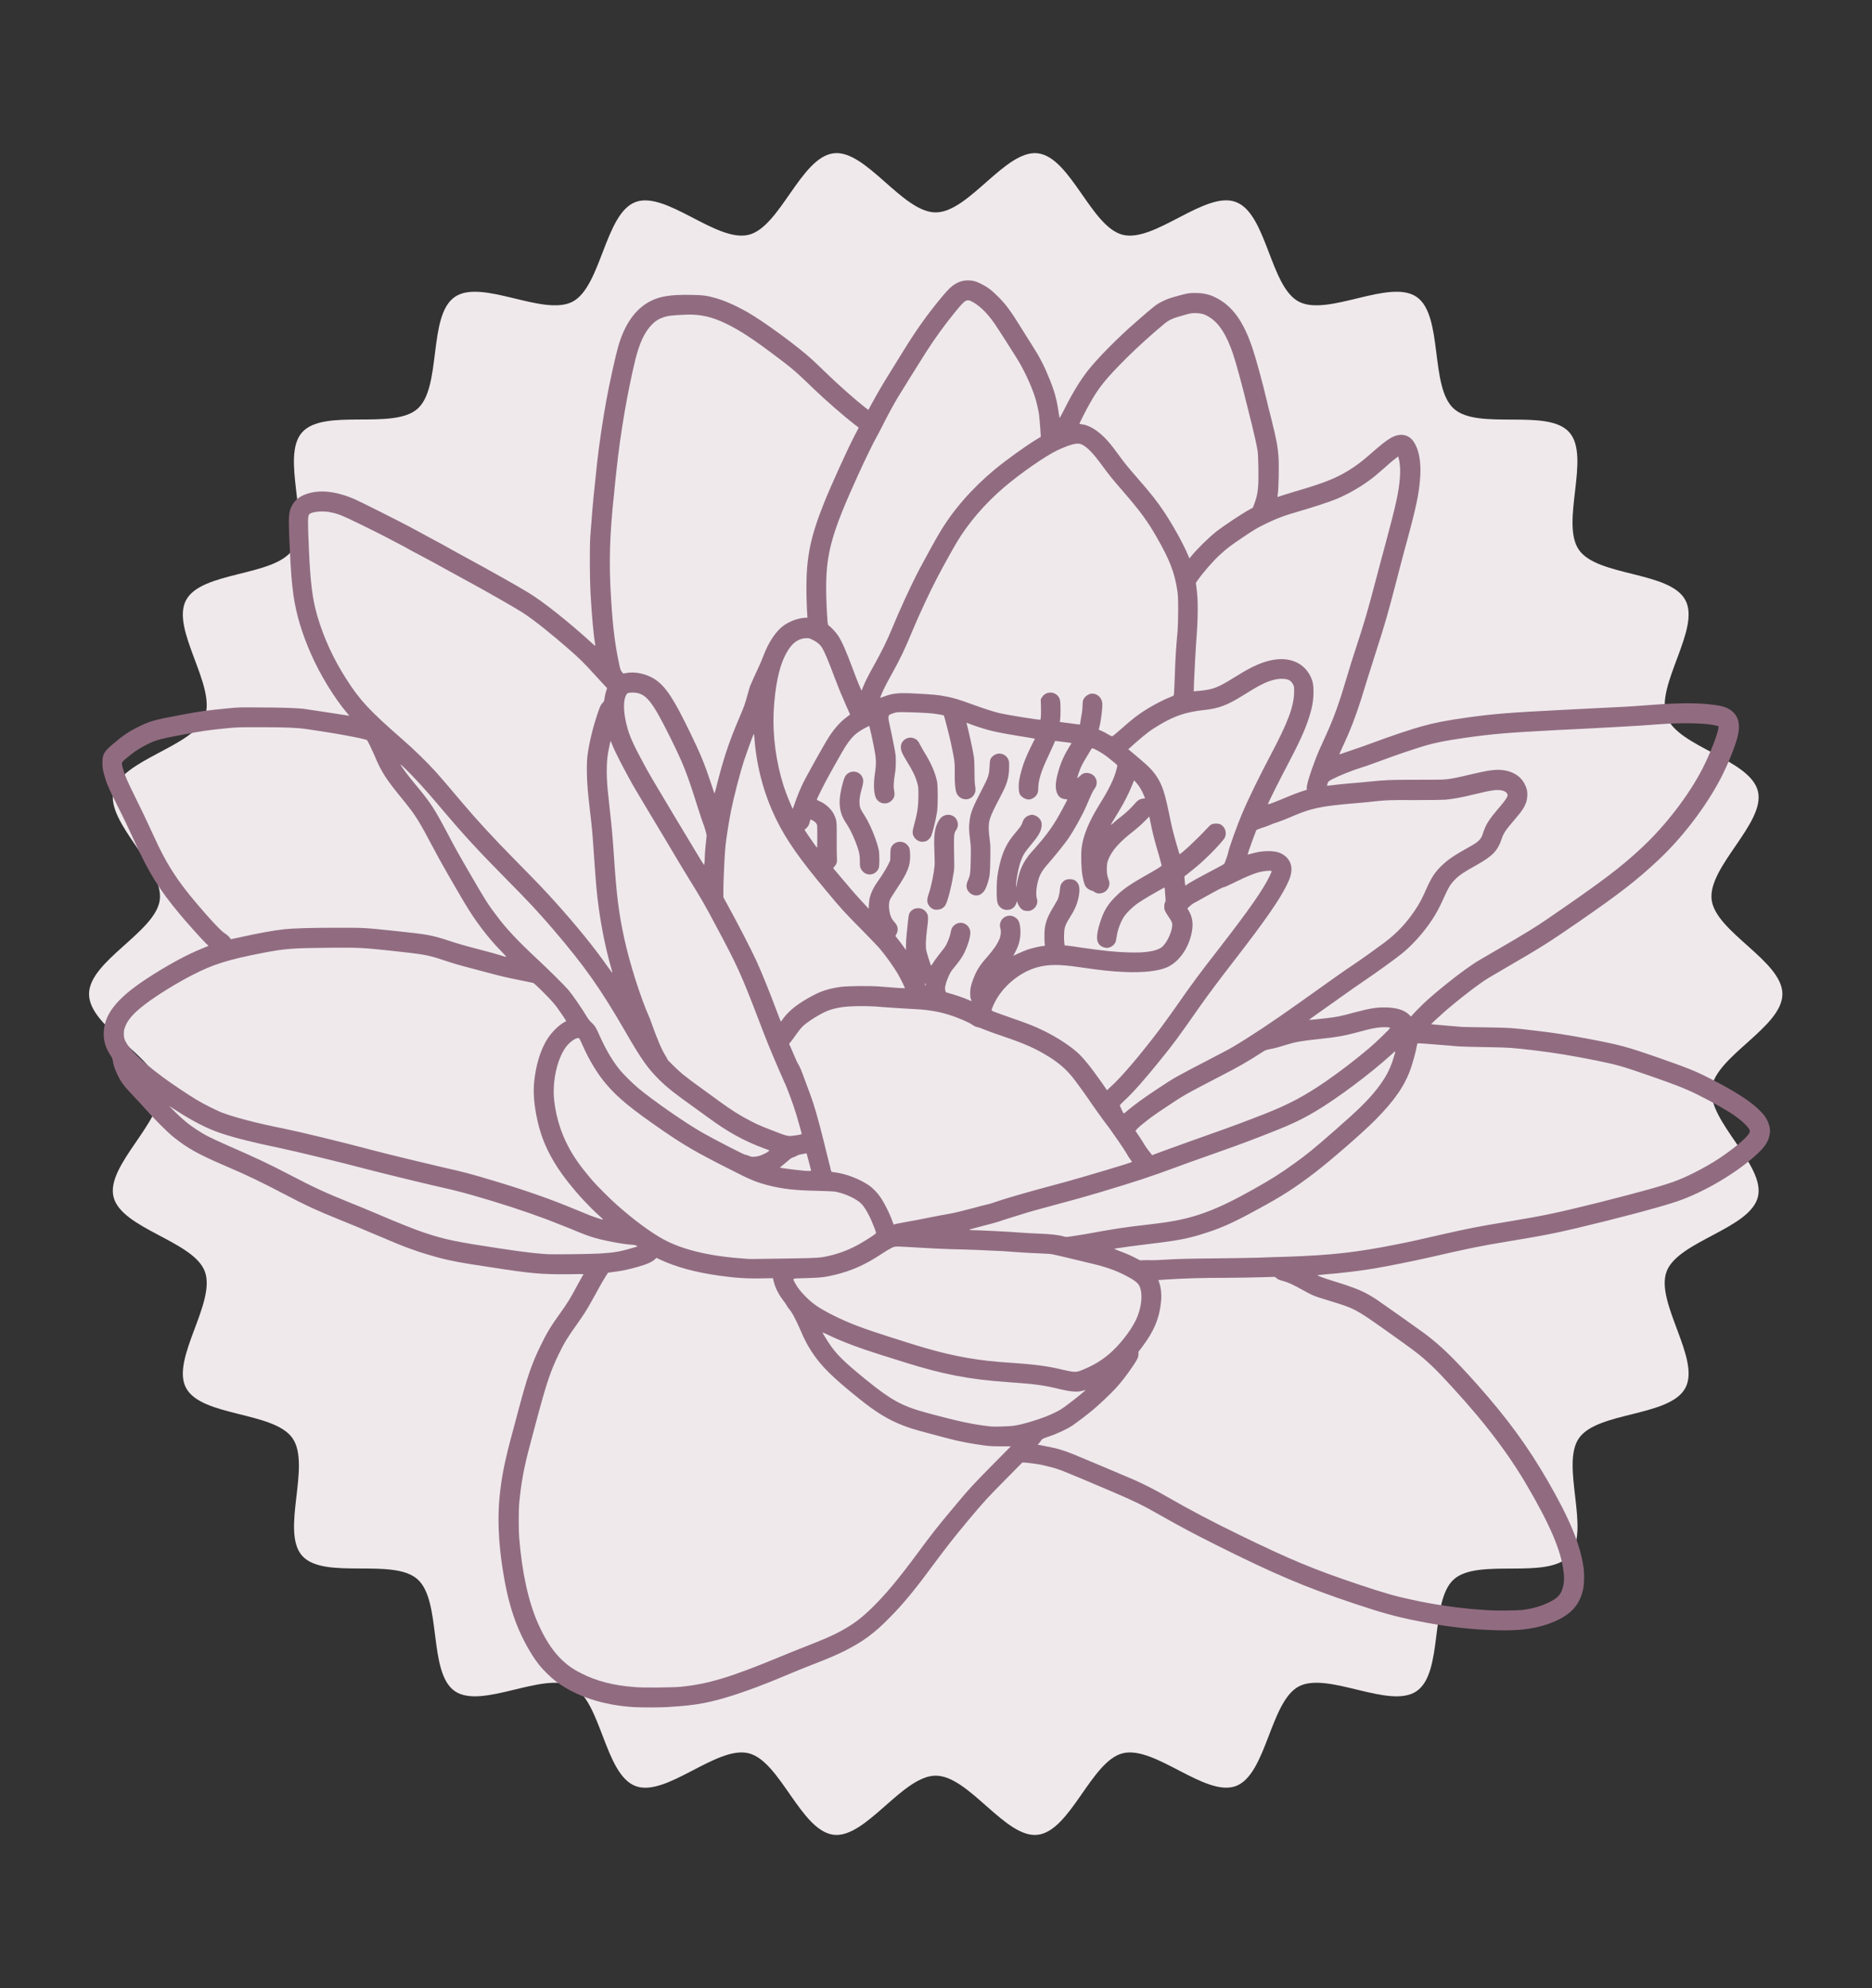 <?xml version="1.0" encoding="UTF-8"?>
<svg xmlns="http://www.w3.org/2000/svg" xmlns:xlink="http://www.w3.org/1999/xlink" version="1.1" id="Ebene_1" x="0px" y="0px" viewBox="0 0 994.5 1055.9" style="enable-background:new 0 0 994.5 1055.9;" xml:space="preserve">
<rect x="0" y="0" width="994.5" height="1055.9" fill="#333333" stroke="none"/>
<style type="text/css">
	.st0{fill:#EFE9EC;}
	.st1{fill:#916C80;}
	.st2{fill:#C7B5BF;}
	.st3{fill:#02394A;}
</style>
<path class="st0" d="M946.9,527.9c0,17.6-35.5,33-37.6,50.1c-2.1,17.5,28.7,40.8,24.6,57.6c-4.2,17-42.3,23.4-48.5,39.6  c-6.2,16.4,18.1,46.4,10,61.8c-8.1,15.5-46.7,12.5-56.6,26.8c-9.9,14.3,6.5,49.4-5.1,62.4c-11.6,13-48.3,1-61.3,12.5  c-13,11.5-5.4,49.5-19.8,59.4c-14.3,9.9-47.1-10.6-62.6-2.5c-15.3,8.1-17.1,46.7-33.4,52.9c-16.2,6.1-43.1-21.6-60.1-17.4  c-16.8,4.1-27.7,41.2-45.2,43.3c-17.1,2.1-36.5-31.4-54.2-31.4c-17.6,0-37.1,33.4-54.2,31.4c-17.5-2.1-28.4-39.2-45.2-43.3  c-17-4.2-43.9,23.6-60.1,17.4c-16.4-6.2-18.1-44.9-33.4-52.9c-15.5-8.1-48.3,12.4-62.6,2.5c-14.3-9.9-6.8-47.9-19.8-59.4  c-13-11.6-49.8,0.5-61.3-12.5c-11.5-13,4.9-48-5.1-62.4c-9.9-14.3-48.5-11.3-56.6-26.8c-8.1-15.3,16.2-45.4,10-61.8  c-6.1-16.2-44.3-22.6-48.5-39.6c-4.1-16.8,26.7-40.1,24.6-57.6c-2.1-17.1-37.6-32.4-37.6-50.1c0-17.6,35.5-33,37.6-50.1  c2.1-17.5-28.7-40.8-24.6-57.6c4.2-17,42.3-23.4,48.5-39.6c6.2-16.4-18.1-46.4-10-61.8c8.1-15.5,46.7-12.5,56.6-26.8  c9.9-14.3-6.5-49.4,5.1-62.4c11.6-13,48.3-1,61.3-12.5c13-11.5,5.4-49.5,19.8-59.4c14.3-9.9,47.1,10.6,62.6,2.5  c15.3-8.1,17.1-46.7,33.4-52.9c16.2-6.1,43.1,21.6,60.1,17.4c16.8-4.1,27.7-41.2,45.2-43.3c17.1-2.1,36.5,31.4,54.2,31.4  c17.6,0,37.1-33.4,54.2-31.4c17.5,2.1,28.4,39.2,45.2,43.3c17,4.2,43.9-23.6,60.1-17.4c16.4,6.2,18.1,44.9,33.4,52.9  c15.5,8.1,48.3-12.4,62.6-2.5c14.3,9.9,6.8,47.9,19.8,59.4c13,11.6,49.8-0.5,61.3,12.5c11.5,13-4.9,48,5.1,62.4  c9.9,14.3,48.5,11.3,56.6,26.8c8.1,15.3-16.2,45.4-10,61.8c6.1,16.2,44.3,22.6,48.5,39.6c4.1,16.8-26.7,40.1-24.6,57.6  C911.4,495,946.9,510.3,946.9,527.9z"></path>
<path class="st1" d="M336.8,906.6c-16.4-1-30.8-5.7-41.5-13.7c-2.5-1.9-6.6-5.9-8.7-8.5c-5.2-6.5-10.6-16.7-13.8-26.3  c-2.6-7.7-4.3-15.3-5.9-25.6c-2.1-13.9-2.6-26.6-1.5-37.6c1.1-11,2.8-19.4,7.1-35.1c0.9-3.3,2.3-8.5,3.1-11.6  c4.5-17,6.9-23.9,11.5-33.4c3.3-6.8,5.6-10.6,10-16.7c4.3-6,5.6-8,9.8-15.9c1.5-2.7,2.8-5.1,2.9-5.2c0.1-0.1,0.2-0.2,0.2-0.3  c0-0.1-3.7-0.1-8.2,0c-14.2,0.1-19.1-0.3-41.1-3.7c-16.6-2.5-20.6-3.3-26.9-4.9c-2.8-0.7-11.1-3.2-12.1-3.6  c-0.3-0.1-1.8-0.7-3.4-1.2c-3.5-1.2-10.1-3.9-19.2-7.8c-8.5-3.6-10.1-4.3-18.8-7.8c-11.7-4.7-18.4-7.8-28.4-13.1  c-12.4-6.5-21-10.7-31.9-15.3c-15.1-6.5-20.4-9.5-28-15.6c-3.3-2.7-9.5-8.9-14.7-14.7c-2.2-2.5-5.5-6-7.2-7.8  c-4.5-4.7-6.1-6.9-8-11.1c-1.3-2.8-1.8-4.5-2.1-6.4c-0.2-1.4-0.4-1.9-1.5-3.6c-2.4-3.7-3.4-7.1-3.4-11.1c0-10,6.6-18.5,22.3-28.9  c11.3-7.4,21.7-13.1,30.5-16.6l2.9-1.2l-1.6-1.5c-1.9-1.9-10.4-11.3-13.5-15.1c-10.8-12.8-16.7-22.3-24-38.4  c-3.1-6.8-5.7-12.3-9.4-19.6c-5.1-10.1-6-12.5-7.2-17.2c-0.6-2.2-0.6-3-0.7-5.3c0-4.5,0.8-6,5.4-9.9c5.4-4.6,8.1-6.5,13.5-9.2  c6.1-3.1,9.1-3.9,22.6-6.4c10.6-2,13.6-2.4,25-3.5c5.8-0.6,6.4-0.6,17.2-0.5c11.3,0,19.2,0.3,23,0.7c1.7,0.2,20.6,3.1,23.7,3.6  l0.8,0.1l-1.2-1.4c-6.8-8-14.4-20.5-19.1-31.2c-4.9-11.1-8-21.4-9.4-31.4c-1-7.2-1.3-11.3-2-25.6c-0.6-12.3-0.6-16.2,0-18.8  c0.5-2.2,1.6-4.3,3.2-5.9c1.1-1.2,1.7-1.6,3.4-2.5c7.4-3.6,17-2.9,27.9,1.8c3.2,1.4,23.9,11.8,29.3,14.7c2.6,1.4,7.5,4,10.9,5.9  c3.5,1.8,9.1,4.9,12.6,6.9c3.5,1.9,8.2,4.5,10.6,5.8c8.3,4.5,24,13.3,29,16.4c7.8,4.7,21.8,15.9,33.3,26.4c2.2,2,2.2,2.1,2.1,1.3  c-0.8-4.6-1.8-15.1-2.5-27.6c-0.4-7-0.5-24.8-0.1-30.2c0.6-8.2,1.5-19.4,2.3-26.4c0.4-4.1,1-9.2,1.2-11.5c1-9.7,3.3-25,5.2-35.2  c1.7-9,4.6-22.3,6.1-27.5c3.4-11.9,9.1-20,17-24.1c5.2-2.7,11-3.6,21.8-3.4c6.3,0.1,8.4,0.4,13,1.7c5.1,1.5,10.5,3.9,16.6,7.3  c8.9,5.1,27,18.3,34.9,25.6c0.8,0.7,3.8,3.6,6.6,6.3c7.2,7,16.4,15.1,21.2,18.8l1.8,1.4l1.8-3.3c2.9-5.3,5.4-9.7,9.6-16.4  c2.1-3.4,5.4-8.7,7.3-11.8c7.2-11.6,12.3-18.7,19.6-27.6c4.3-5.2,6.1-6.9,8.8-8.3c1.9-1,3.7-1.4,5.9-1.4c2.4,0,4,0.4,6.8,1.8  c3.3,1.6,5.6,3.3,9.1,6.8c4.2,4.2,6.6,7.4,12.6,17.1c1.2,2,3.5,5.6,5.1,8.1c4.6,7.2,7,11.9,9.9,19.2c2.9,7.3,3.7,10.8,5,19.7  c0.1,0.6,0.4,0.1,2.7-4.4c4.4-8.8,8.5-15.4,12.5-20.5c5.4-6.8,16.2-17.7,25.7-25.9c9.6-8.4,10.5-9.1,13.9-10.8  c2.5-1.2,3-1.4,7.5-2.7c5.8-1.6,6.5-1.7,9.7-1.7c4.5,0,7.6,0.7,11,2.4c8.9,4.4,14.9,12.8,19.7,27.3c1.7,5,5.5,19,7.2,26.3  c0.5,2.2,1.7,7.1,2.7,10.9c2.8,11.2,3.4,14.6,3.8,20.1c0.3,4.2,0.1,15.8-0.3,19.1c-0.1,1.2-0.3,2.2-0.2,2.2c0,0,0.9-0.2,1.9-0.6  c1-0.3,4.7-1.5,8.1-2.5c7-2,13.4-4.1,17.5-5.8c7-2.8,13.9-7,20.2-12.5c7.8-6.8,9.8-8.4,12.6-10c4.8-2.7,9.4-1.9,12.1,2.2  c2.7,4.1,3.9,10.5,3.4,18.4c-0.6,9.1-2,15.9-8.4,39.2c-0.7,2.7-2.7,10-4.3,16.4c-4.9,18.8-6.2,23.1-10.7,37.1  c-1.5,4.7-3.7,11.6-4.9,15.5c-4.4,14.7-7.6,23.7-11.7,32.6c-2.2,4.9-3,6.5-3,6.7c0,0,0.5-0.1,1.1-0.3c0.6-0.2,3.4-1.2,6.1-2.1  c2.8-0.9,8-2.8,11.6-4.1c7.7-2.9,19.6-6.9,25.1-8.4c6.4-1.8,13.4-3.2,25.1-4.8c13.3-1.8,21.8-2.5,47.7-3.8c4.4-0.2,13.2-0.7,19.6-1  c6.4-0.3,13.6-0.7,15.9-0.8c2.3-0.1,8.8-0.6,14.4-1c14.6-1.1,24.7-1.1,32.9,0.1c4.7,0.6,7.5,1.7,9.6,3.7c3.2,3,4,7.2,2.5,13.1  c-1.5,5.8-5.1,14.6-9,22.2c-7.7,14.8-20.5,31.7-33.6,43.8c-11,10.3-20.3,17.5-41.3,32c-16.7,11.5-20,13.6-39.3,24.8  c-7.8,4.5-10.6,6.2-13,7.9c-4.9,3.4-14,10.6-18.6,14.6c-3.2,2.8-8.1,7.3-8,7.4c0.1,0.1,7.4,0.7,12.2,1.1c1.5,0.1,3.1,0.3,3.5,0.3  c0.5,0.1,6.3,0.2,13.1,0.3c13.3,0.2,14.5,0.3,27.1,1.8c10.7,1.3,15.1,2,26.6,4.1c17.9,3.4,20.9,4.2,38.2,10.2  c15.9,5.6,19.3,6.9,27.7,11.2c12.4,6.3,20.6,11.5,25.5,16.2c2.6,2.5,3.8,4,4.8,6.2c1.1,2.4,1.5,4.5,1.2,6.6c-0.5,4.1-2.4,7-7.2,11.4  c-10.3,9.5-27.7,19.8-41.7,24.6c-8.6,3-32.4,9.3-54,14.4c-12.3,2.9-17.1,3.8-35.1,6.8c-15.8,2.6-22.1,3.9-43.4,8.8  c-7.8,1.8-22,4.6-28.4,5.7c-7.8,1.3-17.6,2.5-26.6,3.2c-2.1,0.2-3.8,0.4-3.9,0.4c-0.2,0.2,2.9,1.4,7.7,2.9  c13.3,4.1,17.3,5.8,23.8,10.1c4.1,2.8,20.8,14.6,25.3,17.9c8.8,6.6,15.4,13,28.1,27.2c16.1,18.1,27,33.1,37.4,51.1  c11.9,20.6,17.4,34.1,19.1,46.4c0.4,2.8,0.3,8.1-0.1,10.4c-1.7,8.7-6.1,13.9-15.3,17.9c-8.3,3.6-17.2,5-29.8,4.7  c-14.3-0.3-27.9-1.9-42.9-4.9c-11.9-2.4-18.5-4.2-33.8-9.3c-25.8-8.6-43-15.9-73.7-31.3c-12.7-6.4-18-9.2-29.1-15.5  c-9.7-5.5-13.6-7.4-25.7-12.6c-29.2-12.4-28-11.9-34.4-13.5c-1.5-0.4-3.3-0.8-3.9-0.9c-1.5-0.3-7.5-1.1-8.6-1.1h-0.9l-8,8.1  c-10.8,10.9-11.9,12.1-20.9,22.8c-7.8,9.4-11,13.5-18.4,23.4c-9.7,13.2-15.8,20.6-23,27.9c-8.3,8.5-14.2,12.8-24,17.8  c-4.5,2.2-8,3.8-17.4,7.4c-4,1.6-10.1,4-13.5,5.5c-11.4,4.8-19.7,7.9-28,10.6c-12.1,3.9-20.3,5.5-33.1,6.2  C352.2,906.9,340.9,906.8,336.8,906.6L336.8,906.6z M361.5,895.8c14.5-1.4,26.4-5,51.6-15.4c4.1-1.7,9.7-4,12.6-5.1  c12.2-4.8,16-6.4,21-9.1c6.6-3.6,10.5-6.5,16.6-12.4c7.4-7.3,13.6-14.7,24.5-29.4c7.4-10,9.8-13.1,18.1-23  c8.8-10.6,11.2-13.2,22.5-24.6l8.6-8.7l-5.4,0c-4.3,0-6.1-0.1-8.9-0.5c-6.1-0.8-13.7-2.2-19.1-3.7c-1.5-0.4-5.8-1.5-9.4-2.5  c-8-2.1-10.7-2.9-14.5-4.4c-7.8-3-14.2-6.9-23.3-14.2c-14.4-11.6-20-17.1-25.1-24.8c-2.2-3.4-3.8-6.3-5.8-11  c-2.7-6.3-4.8-10.2-6.5-12.1c-0.3-0.4-0.8-1-1-1.5c-0.2-0.4-1.1-1.8-2-2.9c-2.6-3.4-4.4-7.2-5.1-10.5l-0.3-1.2l-5.1,0.1  c-8.1,0.2-14.8-0.2-23.2-1.4c-13.3-1.9-22.7-4.5-31.5-8.5l-2.1-1l-0.5,0.5c-1.4,1.5-4.1,2.8-9.4,4.3c-5.7,1.6-8.7,2.2-14.5,2.9  l-1.3,0.2l-1.4,2.2c-0.8,1.2-2.4,4-3.6,6.2c-1.2,2.2-3,5.5-4,7.2c-2.3,4.2-4,6.8-7.3,11.5c-5.1,7.1-7,10.2-9.7,15.8  c-4.6,9.4-6.7,15.7-12.5,37.5c-0.9,3.5-2.2,8.4-2.9,10.9c-3.3,12.2-4.8,20.6-5.8,31.4c-0.3,3.6-0.3,13.8,0,17.8  c1.5,18.7,4.9,34.2,10,45.7c3.5,7.9,7.2,13.7,11.4,18.1c3.5,3.6,6.7,6,11.5,8.4c8.2,4.2,17.3,6.5,28,7.3  C340.4,896.4,357.6,896.2,361.5,895.8L361.5,895.8z M808.8,855c5.8-0.8,9.9-2,14-4c4.3-2.1,6-3.7,7.1-6.8c1-2.9,1.3-5.7,0.7-9.9  c-1.4-11.1-7.2-24.6-19.5-45.6c-7.3-12.5-15.5-23.9-26.2-36.8c-8-9.5-19.2-21.8-24.2-26.5c-6.3-5.9-8.2-7.3-25.5-19.6  c-15-10.6-15.7-11-29.6-15.2c-7.4-2.2-8.5-2.7-13.5-5.5c-5.2-2.9-7.6-4-10.1-4.7c-2.4-0.6-3-0.9-4-1.7l-0.7-0.6l-7,0.2  c-3.9,0.1-12.2,0.3-18.5,0.3c-13,0-22,0.3-30.5,0.8c-3.2,0.2-5.9,0.4-5.9,0.4s0.1,0.6,0.4,1.2c1,2.8,1.4,6.8,1,10.2  c-0.8,8.8-3.8,15.9-10.1,24.2l-1.9,2.5l0,1.3c0,1.6-0.4,2.5-3.1,6.5c-3.1,4.6-6.4,8.8-9.1,11.7c-3.2,3.4-8.4,8.3-11.7,11.1  c-2.7,2.3-8.9,7-11.1,8.5c-2.8,1.9-8.3,4.5-13.5,6.2c-2.1,0.7-2.6,1-3,1.5c-0.2,0.4-0.8,1.1-1.2,1.6l-0.8,1l1,0.1  c0.5,0.1,1.5,0.3,2.1,0.4c0.6,0.2,2.4,0.5,3.9,0.8c3.2,0.6,6.9,1.7,11.2,3.4c3.3,1.3,27.7,11.6,33,13.9c4.8,2.1,11.9,5.7,17,8.7  c12.5,7.2,24.7,13.6,38.9,20.5c27.7,13.5,39.9,18.5,63.8,26.5c13.1,4.4,19.1,6.1,28,8c13.2,2.9,27.4,4.8,39.8,5.5  C795.3,855.5,806.1,855.3,808.8,855L808.8,855z M539,757.1c4.1-0.6,11.1-2.7,16.6-4.8c1-0.4,3.3-1.4,5-2.2c2.6-1.3,3.7-2,7-4.5  c3.9-2.9,8.4-6.6,8.9-7.2c0.2-0.3,0.1-0.3-1,0.1c-3,0.9-6.2,0.7-12.6-0.8c-8.5-2.1-13.3-2.7-27.5-3.7c-20.4-1.4-34.4-4.1-55.1-10.6  c-2.7-0.9-8-2.5-11.8-3.7c-12.9-4.1-20.6-7-28.6-10.8c-1.5-0.7-2.8-1.3-2.9-1.3c-0.2,0,1.3,2.5,3.1,5.3c4.1,6.2,7.8,9.9,19.2,19.2  c14,11.4,19.6,14.5,32.3,18c18.4,5,25.7,6.5,35.3,7.5C529,757.7,536.9,757.5,539,757.1L539,757.1z M574.8,727.6  c6-2.4,10.2-5,14.3-8.4c5.5-4.7,11.3-12,14.2-17.9c3.2-6.4,4-14.3,2-18.4c-0.9-1.7-2.7-3.1-7.1-5.4c-5.4-2.8-10.4-4.6-18.4-6.5  c-11.3-2.7-19.9-4.8-21.3-5c-0.8-0.1-4-0.3-7-0.4c-3.1-0.1-7.9-0.4-10.8-0.6c-7.8-0.6-7.6-0.6-15.3-0.9c-3.9-0.2-8.2-0.4-9.6-0.4  c-1.4-0.1-6-0.2-10.3-0.3c-4.3-0.1-11.9-0.5-16.9-0.8c-5-0.3-10-0.6-11.2-0.6c-2.1,0-2.2,0-3.9,0.8c-1,0.5-3.2,1.8-5,3  c-8.5,5.7-15.9,9-24.5,11.1c-5.6,1.4-8.3,1.7-16.9,1.9c-6.6,0.2-6.1-0.1-4.7,2.6c1.1,2.2,3.1,4.7,5.7,7.3c3.9,3.9,7.5,6.3,14.9,10  c8,4,15.8,6.9,29.3,11.2c1.9,0.6,5.5,1.7,8.2,2.6c14.4,4.6,23.5,6.9,33.8,8.7c7.1,1.2,13,1.9,22.3,2.5c13.6,0.9,20.7,1.9,28.3,3.8  C570.7,728.8,571.8,728.9,574.8,727.6L574.8,727.6z M620.3,668.9c5.1-0.3,10.3-0.5,24.6-0.6c9.9-0.1,20.7-0.3,23.9-0.4  c3.2-0.1,10-0.4,15.1-0.5c23.2-0.8,36.9-2.3,57.8-6.5c6.7-1.3,10.9-2.2,23.8-5.2c15-3.4,19.5-4.3,36.6-7.1  c18.6-3.1,25.6-4.6,47.3-10c23.7-6,35.6-9.3,42.3-12c7-2.8,17.3-8.3,23.5-12.7c8.4-5.8,13.9-10.8,14.4-12.9  c0.4-1.7-4.5-6.4-10.9-10.4c-6.1-3.8-15.5-8.8-21.6-11.5c-4.3-1.9-7.9-3.3-18.4-7c-16.7-5.8-18.9-6.5-30.7-8.9  c-12.6-2.5-21.4-4-32.1-5.3c-12.8-1.5-13.6-1.6-26.5-1.8c-6.6-0.1-13.2-0.3-14.6-0.4c-1.5-0.1-6.4-0.6-11-0.9  c-4.6-0.4-8.8-0.7-9.4-0.7H753l-0.4,1.8c-0.6,3.2-2,8.3-3.1,11.4c-3.1,9.1-8.6,17.1-18.8,27.4c-6.7,6.8-24,21.8-32.5,28.3  c-10.4,7.9-17.2,12.3-30,19.2c-12,6.6-18.3,9.5-26.8,12.3c-9.3,3.1-15.3,4.3-29.9,6c-7.6,0.9-18.4,2.4-19.3,2.6  c-0.4,0.1-0.1,0.3,1.8,1c3.3,1.2,6.7,2.6,9.3,4l2.3,1.2l4.1-0.1C611.9,669.4,616.7,669.1,620.3,668.9L620.3,668.9z M421.7,668.3  c12-0.2,14.2-0.3,18.4-1.3c5.9-1.3,11.6-3.5,17.1-6.7c2.8-1.6,7.5-4.6,8-5.2c0.3-0.4,0.3-0.5-0.9-3.6c-2-5.2-4.4-9.7-6.4-11.9  c-2.5-2.8-8.9-5.8-14.4-6.8c-0.7-0.1-5-0.3-9.7-0.4c-11.3-0.2-18.3-1-25.6-2.9c-6.3-1.6-9.5-2.9-20.6-8.6  c-17.7-8.9-24.3-12.8-35.5-20.5c-16.7-11.5-23.9-17.4-30-24.6c-4.5-5.2-9.1-12.7-12.6-20.7c-1.6-3.5-1.7-3.8-2.3-3.8  c-1.6-0.2-5.2,2.6-7.1,5.5c-3.3,5-5.6,12.9-5.9,21c-0.4,8.5,2.2,19.8,6.4,28.5c3.4,7.1,7.3,12.7,14.2,20.7  c2.5,2.9,9.2,9.6,12.7,12.7c9,8,18.6,15.1,25.2,18.6c10.4,5.6,25.1,9,43.9,10.2C397.8,668.7,400.6,668.6,421.7,668.3L421.7,668.3z   M318.7,665.7c5.8-0.4,7.7-0.6,10.5-1.2c2.1-0.4,7.2-1.8,8.7-2.3l0.8-0.3l-0.7-0.4c-0.5-0.3-1.2-0.4-2.7-0.5  c-3.7-0.2-10.9-1.5-16.7-2.9c-3.7-0.9-7.2-2.1-12-4.1c-2.1-0.9-6-2.5-8.7-3.5c-10-4.1-23-8.6-36.5-12.7c-14-4.2-17.8-5.2-27.6-7.4  c-8.9-2-33.4-8-41.3-10.1c-11.3-3-36-9-44.2-10.7c-13.5-2.8-23.6-5.3-31.3-7.9c-6.8-2.3-14.5-6.2-23.3-11.9l-3.9-2.5l3.4,3.4  c4,3.9,6.8,6.3,10.8,8.9c4.6,3.1,7.7,4.6,16,8.3c17.1,7.5,22.6,10.1,34.7,16.4c12.1,6.3,17.4,8.8,31.5,14.5  c3.3,1.3,8.6,3.5,11.9,4.9c16.5,7,21.4,8.9,27.2,10.9c11.1,3.7,16.9,4.9,40.8,8.5c12.1,1.8,17,2.4,23.8,2.9  C293,666.3,314.1,666,318.7,665.7L318.7,665.7z M570.4,656.4c2-0.3,4.8-0.8,6.3-1c14-2.6,20.9-3.7,32.7-5c4-0.5,8.2-1,9.4-1.2  c15.9-2.3,27.5-6.6,46.9-17.5c9.6-5.4,14.4-8.4,21.6-13.6c7.5-5.4,10.3-7.7,22.3-18.2c12.1-10.6,17.1-15.5,22-21.7  c4.2-5.4,6.7-9.9,8.4-15.4c1.7-5.4,1.8-5.2-1-2.6c-11.5,10.4-28.8,23.3-40.3,30.1c-8.1,4.8-14.3,7.6-28.6,13.1  c-11.7,4.5-13.9,5.3-30.9,11.3c-4.1,1.4-10.4,3.7-13.9,5c-16.1,5.9-20.5,7.3-40.3,13.3c-8.8,2.6-13.7,4-27.2,7.6  c-6,1.6-12.5,3.4-14.5,4.1s-5.4,1.6-7.4,2.3c-2,0.6-4,1.3-4.3,1.4c-0.5,0.3-7.6,2.2-14.6,4c-1.2,0.3-2.1,0.6-2,0.7  c0.1,0.1,0.9,0.2,1.7,0.2c3.1,0,19.2,0.8,24,1.2c2.7,0.2,7.4,0.5,10.5,0.6c7.3,0.3,11.1,0.7,14.1,1.6  C566.3,657,566.6,657,570.4,656.4L570.4,656.4z M476.3,649.9c0.4-0.1,3-0.6,5.9-1.1c2.8-0.5,8.2-1.5,12-2.3c3.7-0.7,8.1-1.6,9.6-1.8  c3.5-0.6,6.6-1.4,13.5-3.2c3-0.8,6.2-1.7,7.3-1.9s2.9-0.8,4-1.2c3.9-1.4,14.9-4.6,23.7-7c4.9-1.3,11.4-3.1,14.4-3.9  c8.7-2.4,34.3-10,34.6-10.4c0.1-0.1-0.2-0.6-0.7-1.2c-0.5-0.6-1.4-2-2.1-3.3c-0.7-1.2-2.3-3.6-3.5-5.4c-1.2-1.7-2.9-4.1-3.7-5.3  c-0.8-1.2-3.1-4.4-5.2-7.1c-2-2.7-4.7-6.5-6-8.4c-3-4.5-8.4-11.9-10.4-14.4c-3.2-4-7.1-7.4-12-10.5c-7.4-4.6-12.7-7-24.4-11  c-3.4-1.1-7.4-2.6-9-3.2c-3.6-1.5-4.1-1.6-5.4-1.9c-0.6-0.1-1.5-0.6-2.1-1c-1.1-0.8-3.2-1.9-7.2-3.5c-7.3-3-14.6-4.6-23.8-5  c-4.3-0.2-14.8-0.9-17.2-1.1c-7-0.7-16.8-0.6-21.5,0.1c-2.7,0.4-5.8,1.2-7.7,2c-3.7,1.5-10.9,6-13.1,8.3c-0.8,0.8-2.4,2.8-3.5,4.4  s-2.4,3.3-2.8,3.8l-0.8,0.9l2.3,5.3c1.2,2.9,2.4,5.5,2.7,5.8c0.4,0.4,1.6,3.2,3.4,8.2c0.5,1.3,1.4,3.7,2,5.4  c2.8,7.3,4.8,14.3,7.9,26.7c1.1,4.3,2.4,9.6,2.9,11.7c0.5,2.1,1.1,4.1,1.1,4.4c0.1,0.5,0.2,0.6,2.1,0.8c5.6,0.7,12.8,3.4,17.7,6.7  c2.4,1.6,4.9,4.2,6.7,6.9c1.9,2.9,4.4,7.9,5.7,11.3c0.5,1.5,1,2.8,1.1,2.8C475.1,650.2,475.4,650.2,476.3,649.9L476.3,649.9z   M318.5,645.8c-5.8-5.3-11.3-11.2-16.3-17.5c-5.6-7.1-9.3-13-12.4-20c-4.4-9.9-6.9-23.5-6.1-32.9c0.8-9.4,3.5-18.3,7.4-24.1  c2.2-3.3,5.6-6.7,8.4-8.3c0.7-0.4,1.2-0.7,1.3-0.7c0.1-0.1-3.2-5-5.1-7.6c-0.8-1.1-2.5-3-3.6-4.2c-4.2-4.4-8.4-8.4-8.8-8.5  c-0.3-0.1-2.9-0.6-5.8-1.2c-8-1.6-10.3-2.1-17.8-4.1c-3.8-1-8.2-2.2-9.8-2.6c-5.5-1.4-9.5-2.6-14-4.1c-8.7-2.9-9.8-3.1-29-5.2  c-14.4-1.5-16.4-1.6-31-1.5c-21.3,0.2-24.5,0.5-36.5,2.8c-18.6,3.6-26.3,6.1-37.2,11.7c-8.2,4.2-18.6,10.6-24.8,15.3  c-6.4,4.8-9.8,8.7-11.1,12.7c-0.5,1.4-0.5,1.9-0.5,3.6c0.1,1.8,0.2,2.1,0.8,3.5c2.4,4.7,8,10.2,19.6,18.9c3.7,2.8,13.6,9.5,18,12.1  c4.1,2.5,10,5.4,13.3,6.8c6.7,2.6,18.9,5.8,33,8.6c8,1.6,31.3,7.2,48.5,11.8c7.6,2,29.1,7.2,37,9c10.3,2.3,13.4,3.1,27.4,7.3  c16.2,4.9,29.1,9.4,42.3,14.9c3.1,1.3,6.6,2.7,7.8,3.2c2.4,0.9,6.3,2.2,6.8,2.2C320.5,647.7,319.7,646.8,318.5,645.8L318.5,645.8z   M430.9,621.7c0-0.1-0.5-2.2-1.2-4.7l-1.2-4.5l-0.6,0.1c-0.3,0.1-1.3,0.2-2.2,0.4c-1,0.2-1.8,0.4-2.4,0.8c-0.5,0.3-1.3,0.7-1.8,0.8  c-0.8,0.2-1.3,0.5-2.7,1.7c-0.9,0.8-2.3,2-3.1,2.6c-0.8,0.6-1.4,1.1-1.3,1.2c0.2,0.2,8.1,1.2,12.4,1.6  C428.6,621.9,430.9,621.9,430.9,621.7L430.9,621.7z M403.1,613.9c2.1-0.5,6-2.6,5.5-3c-0.1-0.1-1.4-0.6-2.9-1.1  c-10.2-3.8-18.7-8.4-29.2-16.1c-1.9-1.4-5.9-4.3-9-6.5c-9.1-6.5-12.9-9.5-16.8-13.3c-6.4-6.3-9.7-10.8-18.4-25.9  c-13.3-23-21.7-34.9-38.3-54.3c-8-9.3-13-14.7-25-26.8c-15.3-15.5-22.7-23.6-32.9-35.6c-7.3-8.7-10.9-12.7-14.6-16.7  c-3.9-4.2-8.7-8.9-8.7-8.6c0,0.6,3.9,5.9,8.7,11.6c7.4,8.9,9.4,12.1,16.2,24.9c4.3,8.2,5.7,10.7,12.8,22.9c7,12.1,9,15.3,13.4,21  c5.3,7.1,11.3,13.4,21.9,23.3c5.7,5.3,14.1,13.6,16.3,16.2c2,2.4,7.1,9.7,9.5,13.8c0.8,1.4,1.6,2.4,2.7,3.4c1.7,1.6,2.4,2.7,4.1,6.6  c3.2,7.2,6.6,13.1,10.4,17.9c2,2.6,7.1,7.6,10.3,10.3c8,6.7,25.8,19,34.2,23.7c6.7,3.8,21.9,11.6,22.5,11.6c0.2,0,0.8,0.2,1.2,0.3  c0.5,0.2,1.2,0.4,1.5,0.6C399.5,614.5,401.2,614.4,403.1,613.9L403.1,613.9z M621.2,610.1c6.9-2.5,10.2-3.7,22.6-8.1  c8.6-3,19.6-7.1,28.2-10.5c12.9-5.1,21.1-9.5,32.2-17.1c8.3-5.8,14.5-10.5,23.1-17.7c3.7-3.1,11.2-10.4,11.2-10.8  c0-0.4-2.9-0.5-5.2-0.3c-3.1,0.3-5.6,0.8-11.3,2.4c-8.3,2.2-11.2,2.7-21.3,3.8c-9.5,1-12.8,1.6-17.8,3.2c-3.5,1.1-5.3,1.6-8.4,2.2  c-2,0.4-2.3,0.5-4.3,1.8c-7.2,4.7-11.9,7.4-22.8,13c-17.9,9.3-18.6,9.7-27.4,15.6c-6.1,4-9.3,6.3-12.2,8.7c-3.1,2.4-4.7,4.1-4.5,4.4  c0.7,0.9,4.1,6.1,4.8,7.4c0.5,0.8,1.6,2.4,2.5,3.5l1.5,1.9l0.7-0.3C613.3,613,617,611.6,621.2,610.1L621.2,610.1z M422.4,603  c2.4-0.3,3.5-0.6,3.5-0.9c0-0.3-1.6-5.9-2.8-10c-1.6-5.4-5.1-14.8-6.5-17.6c-0.7-1.4-5.9-13.5-8.5-19.9c-1-2.4-3.4-8.6-5.3-13.6  c-9-23.5-11.2-28.3-22.1-48.7c-6.6-12.4-8-14.8-15-26.1c-1.7-2.7-6.7-11-11.1-18.5c-4.4-7.4-10-16.7-12.3-20.5  c-2.3-3.9-5-8.4-6-10.1c-4.6-8.2-9.6-17.8-11-21.5c-0.4-1.2-0.9-2.1-0.9-2.1c-0.1,0-1.3,5.5-1.6,7.8c-0.4,3-0.6,8-0.4,11.7  c0.2,4.6,0.4,6.4,1.5,16.5c1.1,9.9,1.4,13,2.1,22.9c1.5,23.1,2.7,32.4,5.6,45.8c2.9,13.4,8.7,31.6,13.2,41.7c0.3,0.7,1,2.4,1.4,3.7  c3.4,9.4,5.3,13.8,7.6,17.5c0.5,0.8,0.8,1.4,0.8,1.5c-0.2,0.2,5.8,6,8.1,7.9c2.6,2.1,6.9,5.3,11.1,8.3c1.8,1.3,5.3,3.8,7.7,5.6  c7.7,5.6,11.6,8,17.8,11.2c3.4,1.8,6.2,2.9,14.5,6.1c2.8,1.1,4.6,1.6,5.7,1.6C419.8,603.3,421.1,603.2,422.4,603L422.4,603z   M599.1,589.7c3.8-3.2,8.9-6.9,16.5-11.9c8.5-5.6,8.6-5.7,28.5-16c4.4-2.3,9.4-4.9,11-5.9c8.5-5,21.5-13.6,34.8-23.1  c17.4-12.4,24.1-17.2,29.4-20.7c4.9-3.3,11.4-8,16.4-11.7c6.5-4.9,11.7-10.4,16.4-17.6c2-3,3.6-6,5.5-10.4c2.8-6.3,4.6-9.1,8.1-12.5  c3.3-3.2,6.5-5.5,15-10.2c4.9-2.7,6.2-4,7.2-7.4c1.5-4.6,3.1-7.1,9.2-14.2c2.4-2.8,3.8-4.9,3.8-5.7c0-1.3-1.2-2.3-3.5-2.7  c-2.5-0.4-5-0.1-14.4,2.2c-7.4,1.8-11.1,2.4-15.2,2.8c-1.8,0.1-8,0.2-16,0.2c-13.6-0.1-15.8,0-24.5,1c-1.5,0.2-5.4,0.5-8.8,0.8  c-16.5,1.4-21.9,2.6-30.7,6.3c-4.1,1.8-9,3.7-10.5,4.1c-0.5,0.1-1.4,0.5-2.1,0.8c-0.6,0.3-2.6,1.1-4.4,1.6c-2.1,0.7-3.3,1.2-3.4,1.4  c-1.8,4.6-4.7,12.8-4.6,12.9c0,0,0.9-0.1,1.8-0.4c3.5-1,6.1-1.4,9.2-1.4c4.5,0,7.1,0.9,9.5,3.1c2.2,2.1,3.1,4.9,2.7,8  c-0.3,2.2-0.9,3.8-2.4,6.9c-3.9,8-11.9,19.4-27.3,39.3c-8.3,10.7-13.9,18.2-18.8,25.1c-12,17.1-13.5,19.2-21.2,28.7  c-7.9,9.8-14.2,17-19,21.4c-1.4,1.3-2.4,2.4-2.4,2.6c0.1,0.4,1.9,4.2,2,4.2C597.2,591.3,598.1,590.6,599.1,589.7L599.1,589.7z   M595.5,571.7c4.2-4.6,7.8-8.8,13.3-15.7c5.9-7.4,8.8-11.3,14.2-18.9c11.7-16.7,13.7-19.3,24.1-32.7c16.3-21,24.1-32.1,27.5-39.4  c0.6-1.2,1-2.3,0.9-2.4c-0.2-0.4-3.8-0.1-6.2,0.5c-3,0.7-7.1,2.4-13.2,5.4c-2.9,1.4-5.4,2.6-5.7,2.6c-0.7,0-3.7,1.6-10,5.1  c-3.2,1.8-6.2,3.5-6.5,3.6c-0.4,0.2-1.2,0.9-1.9,1.5l-1.2,1.1l0.8,1.4c2.2,3.8,2.5,7.9,1.1,13.2c-2,7.7-6.9,14.1-12.7,16.7  c-4.5,2-12.5,2.9-22.3,2.5c-7.3-0.3-12.9-0.9-24.5-2.6c-10.2-1.5-15.9-1.5-21.8,0c-9.7,2.5-19.4,10.7-23.5,19.9  c-1.5,3.5-1.7,3.1,1.3,4.2c1.4,0.5,5.2,1.9,8.4,3c9.3,3.2,12.2,4.4,17.5,7c6.6,3.3,12.6,7.2,17,11c3.4,3,7.1,7.6,13.4,16.5l2.6,3.8  l2.3-2.2C591.6,575.8,593.9,573.4,595.5,571.7L595.5,571.7z M416,541c3.2-4.4,8.3-8.4,16.4-12.6c4.2-2.2,8.5-3.5,14.3-4.3  c3.6-0.5,15.5-0.6,20.5-0.2c6.8,0.6,13.3,1,13.5,0.9c0.2-0.2-2.6-5.7-3.9-7.9c-2.3-3.8-6.4-9.6-9.5-13.2c-1-1.2-4.9-5.2-8.6-9  c-10.2-10.3-11.5-11.7-19.9-21.8c-13.9-16.6-21.1-26.8-26.5-37.9c-6.3-12.9-10.2-27.2-11.4-41.6c-0.1-1.6-0.3-3.1-0.3-3.3  c-0.1-0.3-0.1-0.3-0.3,0c-0.4,0.6-4.1,11-5.1,14c-2,6.2-5.4,19.3-6.7,25.8c-1.1,5.4-2.6,14.7-3,18.6c-0.2,1.9-0.5,5.5-0.6,7.9  c-0.1,2.4-0.3,6.2-0.4,8.5c-0.1,2.3-0.2,5.9-0.2,7.9v3.7l1.2,2.2c5.9,10.7,13.5,25.4,16.3,31.5c2.9,6.4,6.7,15.7,10.9,26.9  c1.1,3,2.1,5.4,2.1,5.4C414.9,542.6,415.4,541.9,416,541L416,541z M704.9,540.7c5.2-0.6,7.7-1.1,14.2-2.9c8.7-2.3,11.8-2.8,16.3-2.8  c6.2,0,10.6,1.3,13.2,3.9l1,1l0.4-0.5c0.7-0.9,4.1-4.4,6.2-6.4c6.1-5.8,18.5-15.7,25.5-20.4c3-2.1,4.7-3,13.8-8.3  c14-8.1,20.7-12.2,26.6-16.3c28.6-19.6,38.8-27.2,50.4-38.1c12.7-11.9,24.9-27.9,32.1-42c4-7.9,7.8-17.7,8.3-21.2l0.1-1l-1.1-0.3  c-4.8-1.4-17.9-1.7-30-0.8c-8.9,0.7-10.9,0.8-27.1,1.7c-8.6,0.5-20.9,1.1-27.4,1.4c-27,1.4-34.8,2.1-49.6,4.2  c-9.7,1.4-15.2,2.5-20.7,4.1c-6.3,1.9-15.8,5.1-23.8,8.1c-3.3,1.2-7.6,2.8-9.4,3.3c-6.5,2.1-12,4.3-16.3,6.5c-1.9,1-2.1,1.2-2.5,2.8  l-0.1,0.6l1-0.1c3-0.4,6.9-0.8,11.4-1.2c2.8-0.2,6.8-0.6,8.9-0.8c10-1,12.2-1.1,26.1-1.1c8.4,0,14.1,0,15.6-0.2  c3.2-0.3,6.5-1,13.6-2.7c8.9-2.1,12.5-2.6,16.1-2.3c2.7,0.3,4.2,0.7,6.3,1.7c3.4,1.6,5.7,4.3,7,8.2c0.6,1.8,0.5,5.2-0.2,7.2  c-1.1,3-2.3,4.8-6.6,9.8c-4.3,5-5.4,6.6-6.4,9.6c-2.1,6.3-4.7,9.1-13.2,13.9c-7.2,4-9.7,5.7-12.1,8.3c-2.1,2.2-3.1,3.9-5.7,9.7  c-2.3,5.1-3.7,7.6-5.9,11c-4.5,6.9-10.4,13.4-16,18c-3.8,3.1-13.7,10.2-20.2,14.6c-2.5,1.7-8.2,5.6-12.6,8.8  c-4.4,3.1-10,7.1-12.3,8.7c-2.4,1.7-4.3,3.1-4.3,3.1C695.6,541.8,699.7,541.3,704.9,540.7L704.9,540.7z M515.9,530.9  c-0.4-0.9-0.4-1.6-0.5-3.3c0-2.6,0.4-4.5,1.7-7.8c1.7-4.5,3.4-7.2,7.6-11.9c3.3-3.8,5.4-6.9,6.4-9.6c0.6-1.6,0.8-3.9,0.4-5.1  c-0.4-1.3-0.4-2.3,0-3.4c1-3,4.5-4.4,7.3-2.9c2.3,1.2,3.1,3,3.3,7.2c0.1,4.3-0.6,7.5-2.8,11.6c-0.6,1.1-1,1.9-1,1.9  c0,0,1.2-0.6,2.6-1.2c1.4-0.7,3.7-1.6,5-2.1c2.4-0.8,7.1-1.9,8.2-1.9c1,0,1.1-0.1,0.9-1.3c-0.2-1.6-0.2-5.6,0-7.7  c0.5-3.9,1.6-6.8,4.7-11.9c1-1.7,2-3.4,2.2-3.8c0.5-1.2,1.1-3.8,1.2-5.5c0.2-1.8,0.4-2.6,1.3-3.6c1.1-1.2,2.1-1.7,3.9-1.7  c2.3,0,3.8,0.9,4.7,3c0.8,1.7,0.5,5.6-0.8,9.6c-0.8,2.4-1.6,4.1-3.4,7c-3,4.8-3.4,6-3.5,9.8c-0.1,1.7,0,3.4,0.1,4.3l0.2,1.5l1.4,0.1  c0.8,0.1,4.3,0.5,7.8,1.1c12,1.7,17.7,2.3,24.9,2.5c9,0.3,14.8-0.7,17.5-2.8c2.9-2.3,6-9.3,5.5-12.6c-0.1-0.6-0.6-1.6-1.6-3.1  c-2.3-3.4-2.6-4.1-2.6-5.8c0-1,0.1-1.7,0.4-2.2c0.4-0.7,0.4-0.9,0.1-4.3c-0.1-2-0.3-3.6-0.3-3.7c0,0-1.6,0.8-3.5,1.9  c-4.7,2.6-9.7,5.7-11.6,7.1c-2,1.5-5,4.4-6.2,6.1c-1.8,2.6-3.6,7-4.1,10.7c-0.2,1.1-0.5,2.5-0.6,3c-0.6,1.8-2.8,3.3-4.7,3.3  c-1.1,0-2.6-0.6-3.4-1.2c-1.2-1-1.8-2.5-1.8-4.3c0-1.9,0.6-5,1.6-8c2-6.3,4.2-9.9,8.8-14.3c3.8-3.7,7.5-6.2,16.9-11.5  c5.5-3.1,7-4.1,7-4.5c0-0.2-0.6-2.2-1.2-4.6c-2.7-9-3.8-13.5-5.1-20.2l-0.2-1.2l-2.9,2.9c-1.6,1.6-4,3.7-5.3,4.7  c-7.9,6.1-11.8,10.6-13.7,15.5c-0.5,1.4-0.6,2-0.7,4.2c-0.1,2.6,0.2,4.5,1.1,6.7c1,2.6-0.7,5.8-3.4,6.6c-1.8,0.5-3,0.4-4.4-0.6  c-0.4-0.3-1-0.6-1.3-0.6c-1-0.2-2.5-1.2-3-1.9c-0.9-1.1-1.3-2.6-2-6.4c-0.6-3.2-0.8-11.1-0.4-14.3c0.8-6.7,3.9-14.2,9.7-23.5  c4.8-7.7,7.6-13.4,8.8-18.2c0.3-1.1,0.5-2.1,0.5-2.2c0-0.2-1.7-1.7-5.3-4.5c-2.5-2-7.1-4.6-8-4.6c-0.2,0-0.6,0.4-0.9,1  s-1.3,2.1-2.1,3.5c-2.1,3.4-3.2,5.5-4.2,8.5c-0.5,1.4-0.8,2.6-0.8,2.8s0.6-0.3,1.3-1c0.8-0.8,1.6-1.3,2.1-1.5c3.4-1,6.9,1.4,6.9,4.8  c0,1.4-0.3,2.2-1.2,3.5c-0.8,1-1.4,2.3-4.1,8.6c-2.3,5.4-6.9,13.6-10.1,18.2c-1.6,2.3-6.1,7.9-9.2,11.5c-3.5,4-4.3,5.1-5.4,7.3  c-1.7,3.6-2.6,9.9-1.8,12.4c0.6,1.9,0.2,3.7-1.2,5.2c-1.1,1.1-2.1,1.6-3.7,1.6c-1.6,0-2.7-0.4-3.8-1.6c-0.7-0.8-1.7-2.7-1.7-3.5  c0-0.3-0.2-0.1-0.4,0.7c-0.7,2.3-2.3,3.6-4.5,3.8c-2.2,0.2-4-0.8-5.1-2.6c-0.8-1.4-1-4.1-0.9-9.5c0.1-4.5,0.4-6.9,1.4-11.3  c1.6-7.1,3.8-11.8,7.7-16.5c3.1-3.7,4-4.9,4.3-5.8c0.7-2,1-2.5,1.8-3.3c0.8-0.8,2.5-1.5,3.5-1.5c1.2,0,2.7,0.7,3.6,1.6  c1.4,1.4,1.8,2.8,1.5,4.9c-0.4,2.6-1.7,4.8-5.3,9.1c-3.8,4.5-4.5,5.7-5.8,9.3c-1.3,3.7-2.4,9.9-2.4,12.9c0,1.2,0,1.2,0.4-1  c1.1-6.3,2.7-10.3,5.7-14.4c0.6-0.9,2.3-2.9,3.8-4.5c5.6-6.3,8.6-10.4,11.5-15.2c1.6-2.7,5.8-10.4,5.8-10.8c0-0.1-0.6-0.1-1.2-0.2  c-2.5-0.2-4.1-1.8-4.7-4.7c-0.6-2.9,0-6.7,2-12.8c1.1-3.3,2.6-6.4,4.6-9.7c0.9-1.4,1.6-2.6,1.5-2.6c-0.1-0.1-5.1-0.7-7.6-1l-1.1-0.1  l-0.7,1.7c-0.4,0.9-1.8,4-3.1,6.8c-3.4,7.1-5.1,12.5-5.1,16.1c0,2.5-0.4,3.7-1.6,4.9c-1,1-2.4,1.6-3.6,1.6c-1,0-2.6-0.7-3.4-1.4  c-1.4-1.2-1.7-2.1-1.8-4.8c-0.1-2.8,0.3-5,1.5-9.4c1.2-4.2,2.2-6.6,4.8-12.1l2.3-4.6l-0.6-0.1c-0.3-0.1-4-0.7-8.3-1.4  c-8.5-1.4-12.4-2.2-15.8-3.1c-2.6-0.7-8.2-2.5-10.3-3.4c-1.2-0.5-1.4-0.5-1.3-0.2c0.8,2.7,3.5,15,3.9,18c0.2,1.6,0.3,3.8,0.3,7.8  c0,3.4,0.1,6.2,0.3,7.1c0.4,2.3,0.3,3.6-0.4,4.8c-2.3,4.2-8.4,3.3-9.7-1.4c-0.5-1.9-0.8-5.7-0.7-9.6c0.1-5.7,0-6.8-2.2-17  c-1-4.4-3.4-13.7-3.6-13.9c-0.2-0.1-3.4-0.7-6.1-1c-2.3-0.3-11.6-0.7-15.5-0.7c-3,0-3.6,0-5,0.5c-2.4,0.8-2.6,0.9-2.8,2  c-0.1,0.7,0.1,2,0.9,5.6c0.6,2.6,1.5,6.9,2,9.7c0.9,4.7,1,5.1,1,8.5c0,2.6-0.1,4.3-0.5,6.6c-0.7,4.6-0.8,6.7-0.4,8.7  c0.5,2.5,0.1,4.1-1.5,5.5c-2.4,2.2-6,1.7-7.8-0.9c-1.5-2.2-1.8-7.4-0.9-13.7c0.8-5.2,0.7-7.8-0.4-13.3c-0.9-4.8-2.5-11.8-2.6-11.9  c0,0-1.1,0.5-2.4,1.2c-6,3.2-8.4,6-14.3,16.7c-1.4,2.4-3.5,6.2-4.7,8.4c-2.1,3.7-6.1,11.7-6.4,12.6c-0.1,0.4,0.1,0.5,1.2,1  c3.4,1.4,6.5,4.3,7.9,7.2c1.4,3,1.5,3.7,1.4,12.9c0,4.5,0,9,0.1,10c0.2,2.3-0.1,3.3-1.2,4.6l-0.8,0.9l3.2,3.8  c5.7,6.8,8.2,9.7,12,13.8l3.7,4l0.1-2.4c0.1-1.3,0.3-3.1,0.6-4c0.5-1.9,1.9-4.9,3.1-6.6c0.4-0.7,1.8-2.6,3-4.4  c1.2-1.8,2.7-4.3,3.4-5.7l1.2-2.5l0.1-3.2c0.1-2.9,0.1-3.3,0.6-4.1c1.7-3.1,6.1-3.6,8.5-0.9c1.1,1.3,1.3,2,1.4,5.1  c0.2,5.8-1.2,9.3-7.3,18.4c-1.5,2.3-3,4.6-3.3,5.3c-0.7,1.5-0.8,3.6-0.4,6.2c0.4,2.5,1.2,4.3,2.7,5.9c1.9,2.1,2.2,4.2,1,6.4l-0.5,1  l1.2,1.5c0.7,0.8,1.9,2.5,2.8,3.7l1.6,2.2v-2.6c0-1.4,0.2-4.2,0.4-6.2c0.2-2,0.5-5,0.7-6.6c0.2-2.3,0.4-3.2,0.7-4  c0.9-1.8,2.6-2.8,4.7-2.8c2.3,0,4.2,1.4,5,3.5c0.4,1.2,0.3,3.2-0.4,8.4c-0.6,5-0.7,8.7-0.3,10.6c0.4,1.7,2.1,7.1,2.4,7.8  c0.2,0.3,0.4,0.1,1.3-1.4c0.6-1,2-2.9,3.1-4.3c1.1-1.4,2.4-3.1,2.9-3.7c1.5-2.2,2.8-5.5,3.3-8.3c0.4-1.9,0.7-2.5,1.8-3.5  c3.4-3,8.6-0.6,8.6,4c0,2.3-1.3,6.6-3,10.2c-1.2,2.5-2.8,4.8-5.2,7.7c-2.3,2.7-2.6,3.4-3.8,6.2c-1.2,3-1.7,5.2-1.3,6.5  c0.2,0.9,0.3,1,1.1,1.2c3.5,0.9,8.8,2.7,11.7,4c0.6,0.3,1.2,0.5,1.2,0.5C516.3,532,516.1,531.5,515.9,530.9L515.9,530.9z M496.3,483  c-1-0.3-1.8-0.8-2.4-1.6c-1.5-1.7-1.7-3.5-0.5-6.8c1.4-4.1,2.7-10.7,3.1-14.9c0.1-0.9,0-4.3-0.1-7.5c-0.3-6.4-0.1-9.3,0.6-12.3  c0.5-1.9,1.5-4,2.5-5.2c2.4-2.9,7-2.6,8.7,0.6c1,1.9,0.9,3.9-0.3,5.6c-1.2,1.6-1.2,2.6-1,15.3c0.1,5,0.1,5.5-0.5,8.6  c-1,6.4-2.8,13.2-4,15.6c-0.4,0.9-1.3,1.7-2.2,2.2C499.2,483.1,497.1,483.3,496.3,483L496.3,483z M516.8,475.2  c-0.5-0.2-1.3-0.7-1.8-1.2c-1.7-1.7-2-3.8-0.8-6.4c1.2-2.7,1.4-4,1.5-11.2c0.1-5.9,0.1-7-0.3-10.1c-0.6-4.9-0.7-6.9-0.4-9.5  c0.5-5,1.5-7.6,6.5-17.2c3.6-6.9,4-8.1,4.2-12.5c0.2-3.6,0.3-4.1,1.5-5.3c2.5-2.5,6.6-2,8.3,1.2c0.6,1.1,0.6,1.2,0.6,4.3  c0,4.8-0.9,8.3-3.2,12.9c-0.6,1.3-2.3,4.5-3.7,7.2c-4.2,8.3-4.5,9.8-3.4,18.6c0.4,3.1,0.4,4.1,0.3,10.3c-0.1,7.6-0.3,9.3-1.4,12.7  c-0.9,2.7-1.6,4.2-2.7,5.1C520.5,475.6,518.7,475.9,516.8,475.2L516.8,475.2z M460.3,464.1c-1.2-0.4-2.2-1.4-2.9-2.6  c-0.5-1.1-0.6-1.3-0.6-4c0-3.3-0.3-4.9-1.4-8c-1.2-3.5-3.3-8.1-4.5-10.1c-0.7-1.1-1.5-2.5-2-3.2c-3.5-5.6-3.7-11.8-0.9-21.3  c0.7-2.3,1.1-3.1,2.1-3.9c2.7-2.2,6.6-1.3,8,1.7c0.7,1.4,0.6,2.8-0.1,5.5c-1.1,3.8-1.5,6.1-1.4,8.2c0.1,2.3,0.5,3.3,2.4,6.2  c3.2,4.9,6.6,13.2,7.8,18.6c0.5,2.4,0.5,8.8,0,9.9C465.8,463.7,462.9,465.1,460.3,464.1L460.3,464.1z M488.8,446.9  c-1-0.3-1.8-0.8-2.5-1.5c-1.5-1.6-1.8-3.3-1.1-5.7c2.2-8,2.7-11.2,2.7-17.5c0-3.7,0-4.2-0.5-6c-1-3.7-2.2-6.3-5.7-12  c-2.3-3.7-3-5.3-3.1-6.9c-0.1-1.7,0.2-2.5,1.1-3.7c1.5-1.8,4.1-2.4,6.1-1.4c1.4,0.6,2,1.3,3,3.3c0.4,0.9,1.6,2.9,2.5,4.4  c3.4,5.5,5.5,10.4,6.5,15.1c0.5,2.5,0.5,12.5,0,16.2c-0.6,4.1-2.5,11.7-3.3,13.2c-0.4,0.7-1.5,1.8-2.3,2.2  C491.5,447,489.6,447.2,488.8,446.9L488.8,446.9z M491.9,522.6c0-0.1-0.1-0.2-0.3-0.2c-0.2,0-0.3,0.1-0.2,0.3  c0.1,0.2,0.1,0.4,0.1,0.6C491.6,523.6,491.9,522.9,491.9,522.6L491.9,522.6z M324.7,514.1c-2.8-9.7-5.1-20.9-6.6-31.8  c-1.2-8.8-1.4-11.8-2.7-30.1c-0.6-9.4-0.9-12.5-2-21.7c-1.3-11.8-1.4-12.9-1.6-19.2c-0.1-4.8,0-6.6,0.2-9.2  c0.6-5.5,2.4-13.6,4.7-20.8c1.7-5.3,2.3-6.9,3.4-8c0.8-0.8,0.9-1,1.1-2.7c0.1-1,0.5-2.6,0.8-3.5l0.5-1.7l-0.7-0.7  c-0.4-0.4-3-3.3-5.8-6.3c-5.6-6.2-8.4-8.9-13.3-13.2c-9.6-8.4-18.6-15.6-24.5-19.5c-3.6-2.4-19.7-11.6-29.5-16.9  c-3-1.6-8.3-4.5-11.7-6.4c-3.4-1.9-9-5-12.5-6.8c-3.5-1.8-7.9-4.2-9.8-5.3c-6.9-3.7-13.5-7.1-22.3-11.4c-11-5.4-13.1-6.2-17.7-7  c-4-0.7-9.3,0-10.4,1.2c-0.8,1-0.9,3-0.2,18.3c0.8,18.4,1.9,26.8,4.5,35.8c3.5,11.8,8.5,22.7,15.5,33.6c7.1,11.1,12,16.4,29.5,31.7  c5.8,5,13.4,12.4,17.9,17.4c2.6,2.9,5.9,6.7,13.9,16.2c8.3,9.8,16.4,18.6,29,31.4c12.3,12.5,14.1,14.4,20,20.9  c11.8,13.1,21.2,24.6,28.8,35.5c1,1.4,1.9,2.6,1.9,2.6C325.4,516.6,325.1,515.4,324.7,514.1L324.7,514.1z M268.9,508  c0-0.1-1.1-1.2-2.3-2.5c-7.4-7.5-14-16.2-20-26.3c-5.9-10-13.1-22.5-16.1-28.3c-8.2-15.5-9.7-17.8-15.9-25.5  c-9.6-11.7-11.9-15.2-15.7-24.3c-1.3-3-3.3-7.2-3.9-8c-0.2-0.2-1.9-0.7-5.9-1.5c-7-1.4-13.2-2.5-26.2-4.4c-4.8-0.7-10.9-1-24.3-1  c-11.4,0-11.9,0-17.6,0.5c-10.8,1.1-13.2,1.4-24.7,3.6c-12.4,2.3-14.6,3-20.7,6.4c-3.1,1.7-5.1,3.2-8.5,6c-2.7,2.3-2.7,2.2-1.8,5.4  c0.9,3.3,1.7,5.4,5.4,12.9c4.3,8.7,7,14.3,10.7,22.4c7.8,17.2,13.9,26.2,28.7,42.9c4.7,5.3,7.9,8.5,9.2,9.3c1.3,0.8,2.5,1.9,3,2.7  l0.3,0.5l3.8-0.8c10.7-2.4,19-3.9,24.5-4.5c4.9-0.5,14-0.8,27.8-0.8c14.6,0,14.2-0.1,31.2,1.7c17.4,1.8,19.8,2.3,28.3,5.1  c4.3,1.4,8.9,2.8,15.2,4.4c2.4,0.6,6.8,1.8,9.7,2.6C268.6,508.2,268.9,508.3,268.9,508L268.9,508z M635,467.1c2.6-1.4,7-3.8,9.9-5.3  c3.1-1.6,5.4-2.9,5.5-3.1c0.4-0.7,1.8-4.6,2-5.7c0.4-2.4,4.9-15,7.9-21.9c3-7.1,9.3-19.9,14.6-29.9c9.4-17.7,12.5-26.1,12.6-33.7  c0-2.8,0-2.9-0.5-3.9c-1.1-2.2-2.6-3-5.5-3.1c-3-0.2-7.1,0.9-11.2,3c-2.1,1-6.3,3.5-10.1,5.9c-8.2,5.1-12.8,6.9-20.8,7.7  c-9.1,1-15.2,3-23,7.6c-5.1,3-7.5,4.8-13.3,9.9l-3.7,3.3l4.9,4.1c6.2,5.2,8.3,7.4,10.6,11c2.7,4.4,4,8.5,6.3,19.7  c0.6,3.1,1.5,7,1.9,8.6c0.9,3.7,3.4,12.1,3.5,12.3c0.4,0.4,9.7-8.3,14-13c1.3-1.4,2.5-2.6,3-2.8c1.1-0.5,3.1-0.6,4.3-0.2  c2.7,1,4,4.3,2.9,7c-0.5,1.2-3.9,5-7.9,9c-4,3.9-6,5.7-9.5,8.5c-1.5,1.2-3.1,2.5-3.5,2.8l-0.7,0.5l0.2,2.5c0.2,2.4,0.3,2.5,0.7,2.3  C630.1,469.9,632.4,468.6,635,467.1L635,467.1z M374.4,455.5c0.1-3.2,0.6-8.5,0.9-10.7c0.2-1,0.1-1.5-0.5-3.7  c-0.4-1.4-1-3.2-1.3-3.9c-0.3-0.7-1.7-4.9-3.1-9.3c-5.5-17.5-7.3-22.1-14.7-37c-9.6-19.3-12.8-23.1-19.8-23.1  c-2.4,0-2.9,0.3-3.6,2.1c-1.4,3.4-0.9,10,1.1,17c1.3,4.6,3.7,9.8,8.8,19.1c3,5.6,3.4,6.2,16,27.3c16.2,27,15.8,26.3,15.9,25.9  C374.2,458.9,374.4,457.3,374.4,455.5L374.4,455.5z M434.2,444.2c0-5.1,0-6-0.3-6.5c-0.4-0.8-1.3-1.6-2.4-2.1l-0.9-0.4l-0.2,0.5  c-0.1,0.3-0.2,0.8-0.3,1.2c-0.3,1.2-0.9,2.2-1.8,3l-0.9,0.8l2,3c2.2,3.3,4.6,6.6,4.7,6.5C434.1,450.1,434.2,447.4,434.2,444.2  L434.2,444.2z M595.8,433.5c2.7-2.1,4.6-3.9,7.7-7.4c1.2-1.3,2.2-1.8,3.7-2l1.1-0.1l-0.5-1.3c-1.1-2.8-2.5-5.2-4.3-7.2l-1-1.1  l-1.2,2.9c-1.4,3.6-4.2,9.1-6.7,13.2c-3.9,6.4-4.4,7.3-4.4,7.5c0,0.1,0.6-0.3,1.3-0.9C592.2,436.3,594.1,434.8,595.8,433.5  L595.8,433.5z M422.1,427c1.2-3.7,3.4-8.9,4.7-11.5c1.6-3.2,10-18.3,12.3-22.1c3.4-5.7,7.1-10,10.9-12.7c0.9-0.7,1.7-1.3,1.6-1.3  c-0.2-0.3-3.8-8.6-5-11.4c-0.7-1.8-2.1-5.2-3-7.6c-3.7-9.9-5.7-14.7-7.2-16.9c-0.9-1.3-2.7-2.8-4.5-3.6c-0.7-0.3-1.5-0.7-1.7-0.8  c-0.6-0.3-2.9-0.2-4.1,0.1c-3.8,1.1-6.4,3.7-9.1,9.1c-3.3,6.6-5.3,16.8-6,29.6c-0.6,12.8,1.3,26.9,5.3,39.5  c1.2,3.8,4.7,12.4,4.9,12.1C421.3,429.3,421.7,428.2,422.1,427L422.1,427z M677.3,425.9c1.3-0.5,4.3-1.7,6.6-2.7  c2.3-1,5.6-2.2,7.3-2.8l3.1-1l-0.1-0.9c-0.1-1.5,1.8-7.9,4.4-14.6c1.4-3.8,2.5-6.2,5.6-13c4.4-9.6,7.1-17.1,11.5-31.9  c1.3-4.4,3.2-10.6,4.3-13.8c5.1-15.6,6.2-19.3,11.6-39.8c1.3-5.1,3.4-12.8,4.6-17.2c5.6-20.9,6.9-26.9,7.5-34.6  c0.3-4.2,0.1-7.4-0.7-10.4l-0.2-0.8l-0.9,0.7c-1.2,0.8-4.6,3.7-7.7,6.5c-1.3,1.1-2.9,2.5-3.5,3c-5.8,4.8-13.7,9.5-20.7,12.4  c-3.9,1.6-12.2,4.3-19.4,6.4c-8.7,2.5-12.6,4-19.1,7.2c-3.9,1.9-5.6,3-11.3,6.8c-6.5,4.4-7.9,5.4-12.2,9.3  c-3.6,3.3-8.9,9.4-11.7,13.4l-1,1.4l0.3,2.4c1,6.9,0.9,16.5-0.2,30.2c-0.3,4.3-0.8,14-1.1,20.8l-0.1,4.3l0.8-0.1  c0.4-0.1,1.4-0.2,2-0.2c7.4-0.7,9.9-1.7,18-6.7c5.3-3.3,6.9-4.2,10.2-5.9c8.7-4.3,16.2-5.4,22.5-3c3.7,1.4,6.8,4.3,8.6,8.1  c1.1,2.4,1.5,4.2,1.5,7.7c0,5.2-0.7,8.9-2.7,14.9c-2.1,6.4-5.1,12.8-11.3,24.6c-3.7,6.9-10.2,20-10.2,20.4  C673.7,427.2,674.3,427.1,677.3,425.9L677.3,425.9z M382.1,411.9c2.9-10.9,5.8-19.4,10.7-30.8c2.7-6.4,2.9-7,4.2-11.7  c0.6-2.2,1.3-4.5,1.5-5.1c0.5-1.3,3.1-7,4.7-10.4c0.7-1.5,1.8-4.1,2.4-5.7c2.7-7.2,6.7-13.2,11-16.2c3.1-2.1,7.1-3.6,10.6-3.9  l1.8-0.1l-0.1-0.7c-0.2-2.2-0.5-10.1-0.5-15.1c0-16.5,2.2-27.2,9.4-45.2c3.7-9.2,13-29.8,16.9-37l1.5-2.9l-2.6-2  c-4.8-3.7-15.1-12.6-21.2-18.5c-9.2-8.9-11.7-11.1-20.3-17.5c-12.2-9.2-19.1-13.7-26.3-17.2c-7.4-3.6-13.8-5.1-21.1-4.8  c-7.9,0.3-10.1,0.6-12.8,1.6c-2.2,0.8-3.9,1.9-5.7,3.8c-3.8,3.9-6.5,9.7-8.7,18.6c-4.2,17.3-7.9,38.8-10,58.7  c-0.3,2.7-0.9,7.9-1.2,11.6c-2.5,23.2-2.9,37.8-1.6,57.6c0.9,14.5,2.1,23.8,4.3,34c0.5,2.5,0.8,3.2,1.6,4.1l0.5,0.6l1.7-0.3  c4.7-0.9,10.8,0.5,15.2,3.4c5.6,3.7,9.9,10.2,18.6,28.2c5.4,11.1,7.6,16.4,10.8,26c1.1,3.3,2,6.1,2.1,6.3c0.1,0.2,0.3-0.6,0.6-1.6  S381.2,415.1,382.1,411.9L382.1,411.9z M591.9,390.3c0.6-0.5,2.5-2.1,4.2-3.6c5.6-5,9-7.6,13.8-10.5c3.5-2.1,8.7-4.8,11.3-5.8  c1.1-0.4,2.2-0.9,2.3-1c0.1-0.1,0.3-1.9,0.4-5.2c0.2-7.1,0.7-17.8,1.1-22.2c0.2-2.1,0.4-5.2,0.6-6.9c0.1-1.7,0.3-6.6,0.3-10.8  c0-6.3-0.1-8.2-0.4-10.3c-1.4-9.7-4-16.5-11-28.7c-5.1-8.9-9-14.1-18-24.5c-5.6-6.4-7.5-8.8-11.3-14c-4.4-6-7.7-9.5-10.6-10.8  c-2.2-1-5.5-0.2-12.6,3c-6.4,3-19.8,12.3-28.6,19.8c-10.3,8.8-19,19-25.1,29.2c-2.1,3.5-7.5,13.2-10.5,19c-3.7,7-9.7,19.9-12.9,27.6  c-4.5,10.8-6.2,14.4-11.1,23.3c-1.5,2.7-3.1,5.6-3.5,6.5c-1.1,2.1-2.8,6.1-2.7,6.2c0,0,0.9-0.2,1.8-0.6c4.3-1.7,7.6-2.1,14.6-1.8  c12.1,0.6,14.3,0.8,19.2,1.8c3.6,0.7,6.6,1.6,13.1,4c6.4,2.3,10.6,3.7,14.2,4.6c3.9,1,22,3.9,22.2,3.6c0.3-0.4,0.4-3.5,0.3-7.2  l-0.1-3.6l0.6-1c1.8-3.1,6.1-3.5,8.5-0.8c1.2,1.4,1.4,2.5,1.4,7.4c0,2.3-0.1,4.7-0.2,5.3l-0.2,1.1l0.7,0.1c0.4,0.1,2.4,0.3,4.6,0.6  c2.2,0.3,4.3,0.6,4.7,0.6l0.7,0.1l0.5-2.9c0.7-4,0.8-4.3,0.9-7.3c0.1-2.5,0.2-2.7,0.8-3.7c0.7-1.2,2.4-2.3,3.7-2.5  c2.9-0.4,5.6,1.8,6,4.9c0.2,2.1-0.5,8.5-1.5,12.6l-0.4,1.6l1.6,0.7c0.9,0.4,2.3,1.1,3.2,1.7c0.9,0.5,1.8,1,1.9,1  C590.7,391.2,591.3,390.8,591.9,390.3L591.9,390.3z M460.6,360.2c0.7-1.4,2.5-4.8,4-7.4c3.5-6.3,6.8-12.9,8.9-18.1  c4.5-10.9,10.5-24,15.1-32.7c2.7-5.1,8.4-15.5,10.4-18.8c7.2-12.2,17.2-23.7,29.6-34c5.8-4.8,16.1-12.2,21.8-15.7  c1.4-0.8,2.5-1.5,2.5-1.5c0.1-0.1-0.6-9.5-0.9-11.8c-0.4-2.7-1.4-7.1-2.3-9.7c-2.1-6.4-6-14.6-9.5-20.2  c-7.2-11.4-10.3-16.2-11.8-18.4c-3.6-5.2-7.5-9.1-11.1-11.2c-3.8-2.2-4.2-1.9-9.8,4.9c-5.5,6.7-10.7,13.9-15.4,21.2  c-2.8,4.4-13.5,21.5-15.1,24.2c-2.5,4.2-5.9,10.5-8.7,16.1c-1.2,2.3-2.4,4.7-2.8,5.3c-1,1.6-5.7,11.2-9.9,20.4  c-13.7,30.1-16.7,40.9-16.7,59.5c0,5.1,0.3,12.3,0.7,17.3c0.2,2.1,0.2,2.2,0.8,2.7c1.3,0.9,3.8,3.7,4.8,5.2  c2.1,3.2,4.2,7.9,8.1,18.4c0.9,2.5,2.3,6,3,7.7l1.4,3.2l0.8-2C458.9,363.7,459.9,361.7,460.6,360.2L460.6,360.2z M632.9,295.3  c3.4-4.1,9.1-9.7,13.5-13.2c3.9-3,13.5-9.4,17.4-11.5l1.8-1l0.9-2.4c1.2-3.4,1.6-5.3,1.9-9.1c0.3-4.6,0.1-15.9-0.3-18.7  c-0.5-3.1-1.7-8.3-2.9-13.3c-0.6-2.4-1.8-7.3-2.7-10.8c-2.3-9.5-5.9-22.8-7.5-27.5c-3.4-9.9-7.2-15.9-12.1-19.1  c-2.9-1.9-4.7-2.4-8.1-2.4c-1.8,0-2.5,0.1-5.3,0.9c-6.5,1.8-8.2,2.5-11,4.8c-6,4.9-14.9,13-19.8,17.9c-11.5,11.5-14.9,15.7-20.1,25  c-1.3,2.2-5.2,10-5.2,10.2c0,0,0.6,0.1,1.2,0.2c3.7,0.4,7.8,2.8,12,6.9c2.3,2.3,3.8,4.1,7.4,9c3.1,4.3,5.1,6.8,10.1,12.5  c7.6,8.7,10.8,12.8,14.5,18.4c4.7,7.1,9.9,16.5,12.4,22.4c0.5,1.2,0.9,2.1,1,2.1C631.9,296.5,632.4,295.9,632.9,295.3L632.9,295.3z"></path>
</svg>
